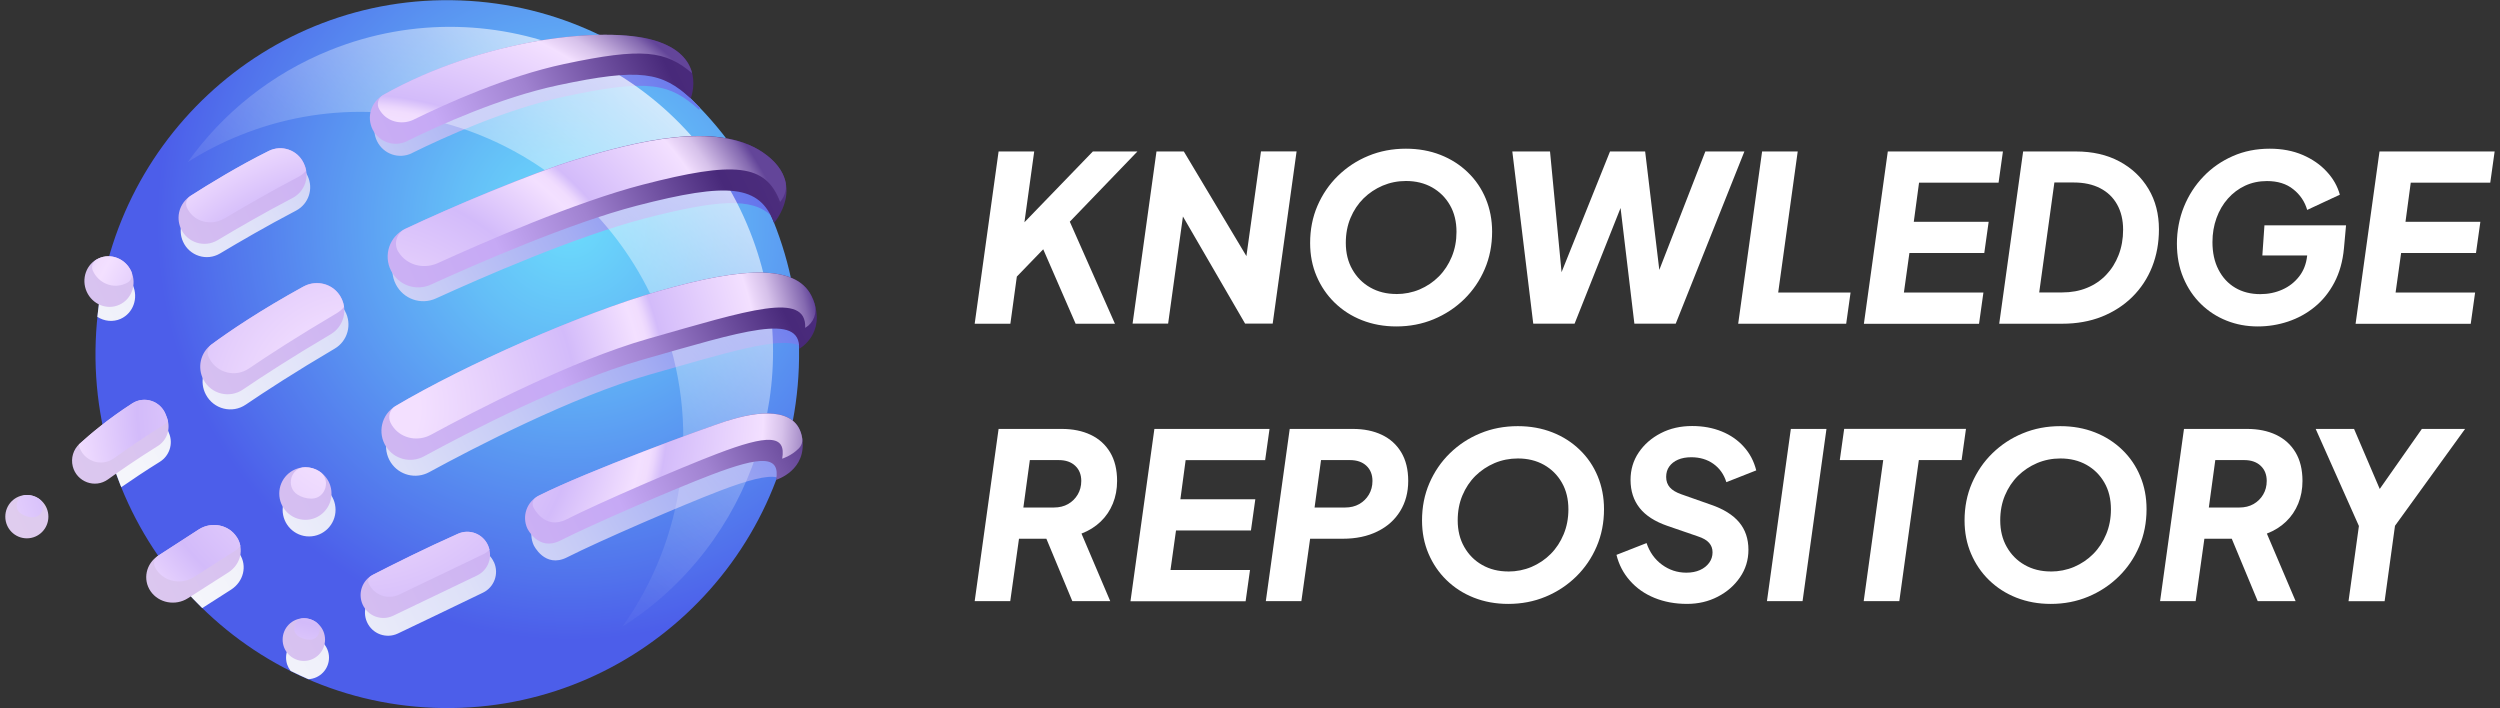<svg width="233" height="66" viewBox="0 0 233 66" fill="none" xmlns="http://www.w3.org/2000/svg">
<rect x="0" y="0" width="233" height="66" fill="#333333" stroke="none"/>
<path d="M74.451 34.248C75.133 16.042 61.018 0.727 42.923 0.04C24.828 -0.646 9.606 13.555 8.923 31.761C8.241 49.966 22.357 65.281 40.451 65.968C58.546 66.655 73.768 52.453 74.451 34.248Z" fill="url(#paint0_radial_2922_10459)"/>
<path style="mix-blend-mode:multiply" d="M38.395 14.268C41.413 12.778 47.174 10.165 52.633 8.997C60.502 7.311 62.441 7.778 65.158 10.234C65.158 10.234 65.189 10.158 65.227 10.026C63.012 7.728 60.489 5.789 57.753 4.243C52.093 4.104 43.49 5.777 36.136 9.925C34.994 10.569 34.561 12.002 35.151 13.176C35.753 14.376 37.196 14.862 38.395 14.274V14.268ZM20.517 23.618C22.299 22.551 24.891 21.043 27.596 19.628C28.763 19.016 29.24 17.583 28.669 16.39L28.637 16.326C28.047 15.102 26.573 14.597 25.362 15.196C22.494 16.623 19.695 18.334 17.963 19.445C16.947 20.095 16.558 21.402 17.054 22.514C17.65 23.852 19.269 24.37 20.517 23.618ZM15.78 40.443L15.642 40.077C15.159 38.802 13.634 38.278 12.485 39.01C11.494 39.648 10.609 40.286 9.837 40.879C10.195 42.331 10.653 43.771 11.218 45.197C11.243 45.267 11.274 45.336 11.306 45.406C12.335 44.692 13.546 43.878 14.901 43.038C15.774 42.495 16.144 41.403 15.78 40.437V40.443ZM11.255 29.711C12.416 29.187 12.918 27.779 12.379 26.567C11.921 25.538 10.848 24.988 9.825 25.171C9.48 26.598 9.222 28.057 9.072 29.528C9.712 29.944 10.528 30.039 11.262 29.711H11.255ZM38.219 22.551C36.745 23.246 36.142 25.039 36.889 26.497C37.592 27.873 39.242 28.454 40.641 27.81C44.89 25.872 53.7 22.021 60.069 20.367C66.846 18.605 70.115 18.397 71.866 20.102C70.944 17.917 69.814 15.878 68.509 14.003C64.223 13.245 58.714 14.685 54.371 15.998C50.123 17.286 42.367 20.588 38.225 22.551H38.219ZM62.102 28.423C54.817 30.525 43.854 35.374 37.309 39.257C35.973 40.046 35.578 41.813 36.431 43.114C37.209 44.295 38.753 44.68 39.989 44.011C44.124 41.757 53.348 36.965 60.546 34.913C67.724 32.867 72.556 31.358 74.47 32.192C74.426 30.443 74.244 28.682 73.918 26.927C71.414 26.289 67.436 26.889 62.108 28.429L62.102 28.423ZM22.331 51.618C21.584 50.45 19.959 50.128 18.76 50.898C18.484 51.075 16.69 52.237 15.573 52.957C16.577 54.289 17.675 55.532 18.848 56.675C19.858 56.031 21.113 55.229 21.553 54.945C22.695 54.2 23.059 52.748 22.343 51.637L22.331 51.618ZM46.032 52.395C45.548 51.309 44.287 50.823 43.202 51.302C40.127 52.672 37.052 54.213 35.182 55.172C34.166 55.697 33.733 56.928 34.203 57.976C34.693 59.081 35.992 59.56 37.084 59.043C38.991 58.133 42.016 56.688 45.015 55.236C46.063 54.731 46.521 53.474 46.044 52.407V52.388L46.032 52.395ZM28.662 27.962C24.558 30.216 21.641 32.205 19.94 33.455C18.898 34.218 18.578 35.633 19.187 36.775C19.909 38.139 21.641 38.575 22.908 37.71C24.703 36.491 27.502 34.667 31.191 32.495C32.409 31.782 32.835 30.222 32.151 28.985C31.461 27.741 29.905 27.28 28.669 27.962H28.662ZM28.662 59.276C27.558 59.276 26.661 60.179 26.661 61.29C26.661 61.757 26.817 62.187 27.087 62.528C27.633 62.799 28.186 63.058 28.738 63.298C29.804 63.254 30.664 62.376 30.664 61.29C30.664 60.204 29.767 59.276 28.662 59.276ZM28.807 45.033C27.445 45.033 26.341 46.144 26.341 47.514C26.341 48.884 27.445 49.996 28.807 49.996C30.168 49.996 31.273 48.884 31.273 47.514C31.273 46.144 30.168 45.033 28.807 45.033ZM68.609 40.639C66.319 41.391 55.4 45.399 50.819 47.71C49.684 48.285 49.207 49.655 49.74 50.81C49.74 50.81 50.776 52.994 52.846 51.946C55.965 50.368 63.627 47.066 67.047 45.759C69.739 44.73 71.471 44.282 72.406 44.484C72.933 43.057 73.366 41.593 73.692 40.102C72.217 39.711 70.209 40.115 68.609 40.639Z" fill="url(#paint1_linear_2922_10459)"/>
<path style="mix-blend-mode:screen" opacity="0.72" d="M69.902 21.585C63.746 6.048 46.245 -1.528 30.802 4.659C25.261 6.881 20.743 10.568 17.505 15.101C19.043 14.129 20.687 13.277 22.438 12.582C37.88 6.395 55.388 13.971 61.537 29.509C65.484 39.471 63.796 50.292 58.011 58.398C70.052 50.772 75.361 35.361 69.902 21.585Z" fill="url(#paint2_linear_2922_10459)"/>
<path d="M67.793 39.212C65.528 39.951 54.748 43.916 50.217 46.195C49.094 46.757 48.623 48.114 49.15 49.257C49.15 49.257 50.173 51.416 52.219 50.381C55.3 48.821 62.868 45.557 66.25 44.269C71.006 42.451 72.726 42.464 72.337 44.718C72.337 44.718 75.229 43.865 74.765 40.835C74.294 37.798 70.473 38.341 67.793 39.219V39.212ZM45.48 50.823C45.003 49.749 43.754 49.27 42.687 49.743C39.65 51.094 36.613 52.616 34.762 53.563C33.758 54.08 33.331 55.299 33.795 56.334C34.285 57.426 35.565 57.9 36.638 57.389C38.52 56.492 41.514 55.059 44.469 53.632C45.505 53.133 45.956 51.89 45.486 50.835V50.823H45.48ZM28.317 57.622C27.226 57.622 26.341 58.512 26.341 59.611C26.341 60.709 27.226 61.599 28.317 61.599C29.409 61.599 30.294 60.709 30.294 59.611C30.294 58.512 29.409 57.622 28.317 57.622ZM28.462 43.55C27.119 43.55 26.027 44.648 26.027 45.999C26.027 47.35 27.119 48.449 28.462 48.449C29.805 48.449 30.896 47.35 30.896 45.999C30.896 44.648 29.805 43.55 28.462 43.55ZM2.502 46.132C1.391 46.132 0.494 47.035 0.494 48.152C0.494 49.27 1.391 50.172 2.502 50.172C3.613 50.172 4.51 49.27 4.51 48.152C4.51 47.035 3.613 46.132 2.502 46.132ZM11.124 28.404C12.272 27.886 12.768 26.491 12.235 25.298C11.701 24.104 10.333 23.555 9.191 24.079C8.043 24.597 7.547 25.992 8.08 27.185C8.614 28.379 9.982 28.928 11.124 28.404ZM75.763 27.88C74.489 24.641 69.532 24.78 61.355 27.141C54.158 29.218 43.334 34.01 36.864 37.842C35.54 38.625 35.151 40.368 35.998 41.649C36.764 42.817 38.288 43.196 39.512 42.533C43.597 40.311 52.708 35.576 59.818 33.543C69.268 30.847 74.608 29.098 74.483 32.514C74.483 32.514 77.043 31.119 75.769 27.88H75.763ZM22.061 50.052C21.321 48.903 19.721 48.581 18.535 49.339C18.196 49.56 15.541 51.271 14.738 51.795C13.596 52.54 13.289 54.017 14.035 55.103C14.795 56.208 16.357 56.498 17.518 55.753C18.321 55.236 20.668 53.752 21.296 53.342C22.425 52.609 22.783 51.176 22.074 50.071L22.061 50.052ZM37.761 21.333C36.305 22.021 35.709 23.789 36.444 25.228C37.14 26.586 38.765 27.16 40.152 26.529C44.35 24.616 53.053 20.809 59.341 19.174C67.919 16.951 70.799 17.235 72.142 20.777C72.142 20.777 75.361 17.084 71.069 14.18C66.777 11.282 59.272 13.17 53.712 14.855C49.514 16.124 41.852 19.395 37.761 21.326V21.333ZM28.324 26.68C24.27 28.909 21.383 30.866 19.708 32.103C18.679 32.861 18.365 34.256 18.961 35.386C19.677 36.731 21.383 37.16 22.638 36.308C24.414 35.102 27.175 33.303 30.821 31.156C32.02 30.449 32.446 28.909 31.769 27.69C31.091 26.466 29.553 26.011 28.324 26.68ZM15.585 39.004L15.447 38.644C14.97 37.381 13.464 36.864 12.329 37.59C10.107 39.017 8.4 40.462 7.415 41.359C6.832 41.889 6.587 42.697 6.781 43.468C7.152 44.92 8.852 45.551 10.063 44.68C11.268 43.815 12.856 42.722 14.707 41.567C15.566 41.031 15.93 39.951 15.573 38.998L15.585 39.004ZM37.937 13.151C40.924 11.68 46.609 9.098 51.999 7.948C59.774 6.288 61.688 6.749 64.374 9.167C64.374 9.167 65.986 5.253 60.979 3.769C56.31 2.386 45.003 3.624 35.703 8.864C34.58 9.502 34.147 10.916 34.73 12.071C35.327 13.252 36.751 13.738 37.937 13.157V13.151ZM20.279 22.387C22.036 21.333 24.602 19.843 27.276 18.448C28.43 17.841 28.901 16.427 28.33 15.247L28.299 15.184C27.715 13.971 26.259 13.473 25.061 14.066C22.224 15.474 19.463 17.166 17.75 18.265C16.746 18.909 16.363 20.196 16.853 21.295C17.443 22.614 19.043 23.126 20.279 22.387Z" fill="url(#paint3_linear_2922_10459)"/>
<path d="M11.688 26.44C11.764 26.409 11.833 26.371 11.902 26.327C12.247 26.125 12.404 25.683 12.241 25.31C11.707 24.111 10.339 23.561 9.197 24.085C9.122 24.117 9.053 24.155 8.984 24.199C8.639 24.401 8.482 24.843 8.645 25.215C9.178 26.409 10.546 26.958 11.688 26.434V26.44ZM20.913 20.367C22.67 19.319 25.192 17.854 27.822 16.478C28.098 16.333 28.336 16.143 28.524 15.916C28.487 15.689 28.418 15.461 28.317 15.247L28.286 15.184C27.702 13.971 26.247 13.473 25.048 14.066C22.212 15.474 19.451 17.166 17.738 18.265C17.367 18.504 17.248 18.997 17.436 19.388C17.499 19.521 17.581 19.653 17.675 19.78C18.422 20.784 19.84 20.998 20.907 20.36L20.913 20.367ZM15.667 39.288C15.648 39.193 15.623 39.099 15.592 39.01L15.454 38.65C14.977 37.388 13.471 36.87 12.335 37.596C10.114 39.023 8.407 40.469 7.421 41.365C7.39 41.39 7.365 41.422 7.34 41.447C7.34 41.466 7.34 41.479 7.346 41.498C7.716 42.95 9.417 43.581 10.628 42.71C11.833 41.845 13.42 40.753 15.271 39.597C15.416 39.509 15.541 39.395 15.654 39.282L15.667 39.288ZM2.502 46.132C2.502 46.132 2.489 46.132 2.477 46.132C1.567 46.144 1.203 47.382 1.968 47.88C2.282 48.089 2.659 48.209 3.06 48.209C3.067 48.209 3.073 48.209 3.085 48.209C3.995 48.196 4.359 46.959 3.594 46.46C3.28 46.252 2.903 46.132 2.502 46.132ZM38.564 11.143C41.57 9.666 47.211 7.115 52.558 5.972C59.918 4.4 62.027 4.729 64.505 6.825C64.229 5.707 63.338 4.463 60.979 3.763C56.31 2.38 45.003 3.617 35.703 8.858C35.703 8.858 35.703 8.858 35.697 8.858C35.245 9.116 35.082 9.71 35.333 10.164C35.414 10.31 35.508 10.448 35.621 10.581C36.343 11.427 37.573 11.629 38.571 11.143H38.564ZM37.767 21.339H37.755C36.964 21.724 36.663 22.709 37.121 23.46C37.178 23.555 37.247 23.65 37.316 23.738C38.138 24.786 39.593 25.07 40.805 24.521C45.034 22.596 53.662 18.826 59.906 17.21C68.484 14.988 71.364 15.272 72.707 18.814C72.707 18.814 72.713 18.801 72.732 18.788C73.19 18.233 73.366 17.482 73.171 16.794C72.926 15.935 72.311 15.032 71.075 14.192C66.783 11.294 59.278 13.182 53.719 14.868C49.521 16.137 41.859 19.407 37.767 21.339ZM67.793 39.212C65.528 39.951 54.748 43.916 50.217 46.195C50.129 46.239 50.048 46.283 49.972 46.34C49.665 46.548 49.558 46.946 49.715 47.281C49.715 47.281 50.738 49.446 52.784 48.411C55.865 46.852 63.432 43.587 66.814 42.3C71.571 40.481 73.29 40.494 72.901 42.748C72.901 42.748 73.736 42.502 74.439 41.801C74.69 41.548 74.822 41.195 74.765 40.841C74.294 37.804 70.473 38.347 67.793 39.225V39.212ZM45.48 50.823C45.003 49.756 43.76 49.27 42.693 49.743C39.65 51.094 36.613 52.616 34.762 53.569C34.693 53.607 34.624 53.645 34.561 53.689C34.341 53.834 34.247 54.124 34.354 54.364C34.843 55.457 36.123 55.93 37.196 55.419C39.079 54.522 42.072 53.089 45.028 51.662C45.254 51.555 45.448 51.41 45.617 51.239C45.586 51.107 45.542 50.968 45.486 50.842V50.829L45.48 50.823ZM28.255 26.724C24.238 28.934 21.377 30.879 19.708 32.11C19.382 32.35 19.256 32.779 19.401 33.158C19.438 33.246 19.476 33.334 19.52 33.423C20.235 34.768 21.942 35.197 23.197 34.345C24.973 33.139 27.734 31.34 31.38 29.193C31.649 29.035 31.875 28.833 32.063 28.606C32.001 28.132 31.806 27.665 31.455 27.261C30.664 26.339 29.309 26.15 28.248 26.731L28.255 26.724ZM75.763 27.88C74.489 24.641 69.532 24.78 61.355 27.141C54.158 29.218 43.333 34.01 36.864 37.842H36.858C36.324 38.164 36.123 38.846 36.4 39.402C36.481 39.566 36.581 39.73 36.707 39.882C37.529 40.911 38.997 41.151 40.152 40.526C44.275 38.284 53.317 33.593 60.383 31.579C69.833 28.884 75.173 27.135 75.047 30.55C75.047 30.55 75.06 30.544 75.085 30.531C75.838 30.07 76.183 29.149 75.92 28.303C75.876 28.17 75.832 28.031 75.775 27.892L75.763 27.88ZM22.061 50.052C21.321 48.903 19.721 48.581 18.535 49.339C18.196 49.56 15.541 51.271 14.738 51.795C14.374 52.035 14.261 52.527 14.468 52.912C14.506 52.988 14.55 53.057 14.6 53.127C15.359 54.232 16.922 54.522 18.083 53.777C18.886 53.26 21.233 51.776 21.86 51.365C22.067 51.233 22.249 51.069 22.406 50.892C22.356 50.608 22.249 50.33 22.08 50.065L22.067 50.046L22.061 50.052ZM28.462 43.543C28.462 43.543 28.449 43.543 28.436 43.543C27.094 43.556 26.592 45.387 27.734 46.1C28.104 46.334 28.549 46.473 29.02 46.473C29.026 46.473 29.033 46.473 29.045 46.473C30.388 46.46 30.89 44.629 29.748 43.916C29.378 43.682 28.932 43.543 28.462 43.543ZM28.317 57.616H28.305C27.426 57.622 27.075 58.828 27.815 59.308C28.123 59.51 28.487 59.623 28.882 59.623H28.895C29.773 59.617 30.125 58.411 29.384 57.931C29.077 57.729 28.713 57.616 28.317 57.616Z" fill="url(#paint4_radial_2922_10459)"/>
<path d="M90.841 30.165L93.069 14.117H96.388L95.278 22.153L94.399 21.831L101.854 14.117H106.008L98.622 21.787L99.156 19.42L103.912 30.171H100.248L97.229 23.233L94.769 25.777L94.167 30.171H90.848L90.841 30.165Z" fill="white"/>
<path d="M105.556 30.165L107.784 14.116H110.332L117.121 25.468L115.898 25.79L117.523 14.11H120.842L118.615 30.159H116.042L109.403 18.719L110.495 18.397L108.87 30.159H105.55L105.556 30.165Z" fill="white"/>
<path d="M130.136 30.424C128.981 30.424 127.914 30.228 126.935 29.843C125.956 29.458 125.109 28.909 124.388 28.208C123.666 27.507 123.108 26.68 122.706 25.739C122.304 24.799 122.104 23.77 122.104 22.646C122.104 21.396 122.329 20.241 122.787 19.18C123.246 18.119 123.879 17.185 124.695 16.389C125.511 15.594 126.452 14.969 127.531 14.527C128.611 14.079 129.778 13.858 131.033 13.858C132.206 13.858 133.279 14.053 134.258 14.438C135.237 14.824 136.084 15.367 136.806 16.067C137.528 16.762 138.086 17.583 138.475 18.523C138.864 19.464 139.065 20.487 139.065 21.591C139.065 22.842 138.839 24.003 138.381 25.07C137.923 26.143 137.283 27.078 136.467 27.88C135.645 28.681 134.697 29.306 133.618 29.755C132.539 30.203 131.378 30.424 130.136 30.424ZM130.136 27.406C130.907 27.406 131.629 27.261 132.307 26.977C132.984 26.686 133.581 26.289 134.095 25.771C134.61 25.253 135.011 24.641 135.306 23.927C135.601 23.214 135.745 22.444 135.745 21.61C135.745 20.663 135.545 19.83 135.137 19.123C134.729 18.41 134.17 17.86 133.468 17.463C132.758 17.065 131.949 16.869 131.039 16.869C130.267 16.869 129.546 17.014 128.868 17.299C128.19 17.589 127.594 17.987 127.08 18.492C126.565 19.003 126.163 19.609 125.869 20.31C125.574 21.011 125.429 21.787 125.429 22.64C125.429 23.574 125.63 24.401 126.038 25.114C126.446 25.834 127.004 26.396 127.707 26.794C128.416 27.198 129.226 27.4 130.136 27.4V27.406Z" fill="white"/>
<path d="M142.899 30.165L140.948 14.117H144.462L145.748 27.564H144.656L150.053 14.117H153.328L154.935 27.564H153.711L158.938 14.117H162.578L156.177 30.165H152.324L150.78 17.235H151.891L146.752 30.165H142.899Z" fill="white"/>
<path d="M162 30.165L164.228 14.117H167.547L165.728 27.261H172.473L172.065 30.171H162V30.165Z" fill="white"/>
<path d="M173.716 30.165L175.943 14.117H186.673L186.266 17.027H178.855L178.365 20.67H185.343L184.935 23.58H177.957L177.443 27.267H184.854L184.446 30.178H173.716V30.165Z" fill="white"/>
<path d="M186.328 30.165L188.556 14.117H193.482C195.026 14.117 196.375 14.426 197.529 15.044C198.684 15.663 199.587 16.515 200.24 17.608C200.893 18.7 201.213 19.956 201.213 21.377C201.213 22.64 200.999 23.808 200.573 24.881C200.146 25.954 199.531 26.882 198.734 27.671C197.937 28.46 196.983 29.073 195.885 29.515C194.787 29.95 193.557 30.171 192.202 30.171H186.335L186.328 30.165ZM190.056 27.255H192.195C193.036 27.255 193.808 27.116 194.498 26.832C195.189 26.554 195.785 26.15 196.287 25.626C196.789 25.102 197.178 24.483 197.454 23.77C197.73 23.056 197.874 22.273 197.874 21.408C197.874 20.506 197.686 19.723 197.316 19.06C196.946 18.397 196.419 17.892 195.728 17.538C195.044 17.185 194.222 17.008 193.269 17.008H191.468L190.056 27.242V27.255Z" fill="white"/>
<path d="M210.424 30.424C209.395 30.424 208.429 30.247 207.525 29.887C206.616 29.527 205.819 29.01 205.128 28.334C204.438 27.659 203.892 26.851 203.491 25.897C203.089 24.95 202.888 23.883 202.888 22.709C202.888 21.535 203.108 20.341 203.541 19.274C203.974 18.208 204.582 17.261 205.361 16.453C206.139 15.638 207.055 15.007 208.103 14.546C209.151 14.085 210.299 13.858 211.541 13.858C212.683 13.858 213.706 14.053 214.604 14.438C215.501 14.824 216.254 15.341 216.85 15.992C217.453 16.636 217.854 17.355 218.074 18.144L215.03 19.565C214.804 18.788 214.371 18.144 213.731 17.639C213.098 17.128 212.282 16.875 211.278 16.875C210.537 16.875 209.86 17.021 209.245 17.305C208.63 17.595 208.096 17.993 207.638 18.511C207.18 19.028 206.829 19.628 206.578 20.323C206.327 21.017 206.201 21.762 206.201 22.564C206.201 23.542 206.383 24.395 206.76 25.127C207.136 25.859 207.651 26.421 208.322 26.819C208.994 27.217 209.772 27.413 210.657 27.413C211.397 27.413 212.081 27.274 212.715 26.989C213.342 26.712 213.863 26.301 214.277 25.771C214.691 25.241 214.942 24.603 215.024 23.852L215.194 22.513L216.63 23.808H210.851L211.046 21.004H218.651L218.457 23.138C218.344 24.357 218.042 25.424 217.559 26.339C217.076 27.255 216.461 28.012 215.721 28.612C214.98 29.218 214.152 29.666 213.248 29.969C212.338 30.272 211.403 30.424 210.431 30.424H210.424Z" fill="white"/>
<path d="M219.542 30.165L221.77 14.117H232.5L232.092 17.027H224.681L224.192 20.67H231.17L230.762 23.58H223.784L223.269 27.267H230.68L230.272 30.178H219.542V30.165Z" fill="white"/>
<path d="M90.841 56.025L93.069 39.976H98.955C99.984 39.976 100.882 40.159 101.653 40.525C102.425 40.892 103.028 41.434 103.461 42.154C103.894 42.874 104.113 43.764 104.113 44.825C104.113 45.589 103.981 46.289 103.718 46.933C103.454 47.577 103.078 48.139 102.582 48.613C102.093 49.086 101.496 49.459 100.794 49.73L103.473 56.025H99.94L96.966 48.872L98.955 50.21H94.97L94.155 56.025H90.835H90.841ZM95.378 47.3H98.227C98.729 47.3 99.168 47.192 99.545 46.978C99.921 46.763 100.223 46.466 100.442 46.094C100.662 45.721 100.775 45.298 100.775 44.825C100.775 44.238 100.587 43.764 100.21 43.411C99.834 43.057 99.319 42.88 98.679 42.88H95.981L95.378 47.3Z" fill="white"/>
<path d="M105.362 56.025L107.589 39.976H118.32L117.912 42.886H110.501L110.012 46.529H116.996L116.588 49.44H109.604L109.089 53.127H116.5L116.092 56.037H105.362V56.025Z" fill="white"/>
<path d="M117.975 56.025L120.202 39.976H126.088C127.117 39.976 128.015 40.159 128.786 40.525C129.558 40.892 130.161 41.434 130.594 42.154C131.027 42.874 131.246 43.764 131.246 44.825C131.246 45.885 130.995 46.826 130.499 47.634C129.997 48.449 129.295 49.08 128.379 49.528C127.462 49.983 126.389 50.21 125.147 50.21H122.103L121.288 56.025H117.968H117.975ZM122.518 47.3H125.367C125.869 47.3 126.308 47.192 126.684 46.978C127.061 46.763 127.362 46.466 127.582 46.094C127.801 45.721 127.914 45.298 127.914 44.825C127.914 44.238 127.726 43.764 127.349 43.411C126.973 43.057 126.458 42.88 125.818 42.88H123.12L122.518 47.3Z" fill="white"/>
<path d="M140.565 56.284C139.41 56.284 138.343 56.088 137.364 55.703C136.386 55.318 135.538 54.768 134.817 54.068C134.095 53.367 133.537 52.54 133.135 51.599C132.734 50.658 132.533 49.629 132.533 48.505C132.533 47.255 132.759 46.1 133.217 45.039C133.675 43.979 134.309 43.044 135.124 42.249C135.94 41.453 136.881 40.828 137.961 40.386C139.04 39.938 140.207 39.717 141.462 39.717C142.635 39.717 143.709 39.913 144.687 40.298C145.666 40.683 146.513 41.226 147.235 41.927C147.957 42.621 148.515 43.442 148.904 44.383C149.293 45.324 149.494 46.346 149.494 47.451C149.494 48.701 149.268 49.863 148.81 50.93C148.352 52.003 147.712 52.938 146.896 53.739C146.074 54.541 145.127 55.166 144.047 55.614C142.968 56.063 141.807 56.284 140.565 56.284ZM140.565 53.266C141.337 53.266 142.058 53.121 142.736 52.837C143.414 52.546 144.01 52.148 144.524 51.631C145.039 51.113 145.44 50.501 145.735 49.787C146.03 49.074 146.175 48.303 146.175 47.47C146.175 46.523 145.974 45.69 145.566 44.983C145.158 44.269 144.6 43.72 143.897 43.322C143.188 42.925 142.378 42.729 141.468 42.729C140.697 42.729 139.975 42.874 139.297 43.158C138.619 43.449 138.023 43.846 137.509 44.351C136.994 44.863 136.593 45.469 136.298 46.17C136.003 46.87 135.858 47.647 135.858 48.499C135.858 49.434 136.059 50.261 136.467 50.974C136.875 51.694 137.433 52.256 138.136 52.653C138.845 53.057 139.655 53.26 140.565 53.26V53.266Z" fill="white"/>
<path d="M157.225 56.283C156.114 56.283 155.104 56.094 154.194 55.722C153.284 55.349 152.525 54.819 151.916 54.124C151.301 53.436 150.881 52.628 150.655 51.713L153.46 50.614C153.742 51.46 154.226 52.136 154.897 52.628C155.568 53.12 156.321 53.373 157.169 53.373C157.652 53.373 158.078 53.291 158.442 53.127C158.806 52.963 159.089 52.735 159.296 52.451C159.503 52.167 159.609 51.839 159.609 51.479C159.609 51.119 159.503 50.841 159.289 50.595C159.076 50.349 158.725 50.147 158.242 49.989L155.418 49.017C154.244 48.613 153.378 48.057 152.814 47.344C152.249 46.63 151.967 45.759 151.967 44.724C151.967 43.777 152.218 42.924 152.726 42.173C153.234 41.422 153.918 40.822 154.784 40.374C155.65 39.926 156.623 39.705 157.708 39.705C158.725 39.705 159.641 39.875 160.463 40.21C161.285 40.544 161.975 41.024 162.527 41.643C163.086 42.261 163.469 42.994 163.682 43.84L160.896 44.938C160.67 44.206 160.262 43.638 159.685 43.227C159.107 42.817 158.417 42.615 157.62 42.615C157.15 42.615 156.736 42.691 156.39 42.842C156.039 42.994 155.769 43.209 155.575 43.48C155.38 43.752 155.286 44.073 155.286 44.452C155.286 44.831 155.399 45.166 155.631 45.425C155.857 45.683 156.215 45.898 156.704 46.069L159.465 47.041C160.639 47.445 161.511 47.988 162.088 48.676C162.665 49.364 162.954 50.223 162.954 51.239C162.954 52.186 162.691 53.045 162.17 53.802C161.649 54.566 160.959 55.166 160.093 55.614C159.227 56.062 158.273 56.283 157.231 56.283H157.225Z" fill="white"/>
<path d="M164.68 56.025L166.907 39.976H170.227L167.999 56.025H164.68Z" fill="white"/>
<path d="M173.697 56.025L175.517 42.88H171.469L171.877 39.97H183.229L182.821 42.88H178.836L177.016 56.025H173.697Z" fill="white"/>
<path d="M191.129 56.284C189.974 56.284 188.907 56.088 187.928 55.703C186.95 55.318 186.102 54.768 185.381 54.068C184.659 53.367 184.101 52.54 183.699 51.599C183.297 50.658 183.097 49.629 183.097 48.505C183.097 47.255 183.323 46.1 183.781 45.039C184.239 43.979 184.873 43.044 185.688 42.249C186.504 41.453 187.445 40.828 188.525 40.386C189.604 39.938 190.771 39.717 192.026 39.717C193.199 39.717 194.272 39.913 195.251 40.298C196.23 40.683 197.077 41.226 197.799 41.927C198.521 42.621 199.079 43.442 199.468 44.383C199.864 45.324 200.058 46.346 200.058 47.451C200.058 48.701 199.832 49.863 199.374 50.93C198.916 52.003 198.276 52.938 197.46 53.739C196.638 54.541 195.691 55.166 194.611 55.614C193.532 56.063 192.371 56.284 191.135 56.284H191.129ZM191.129 53.266C191.901 53.266 192.622 53.121 193.3 52.837C193.978 52.546 194.574 52.148 195.088 51.631C195.603 51.113 196.004 50.501 196.299 49.787C196.594 49.074 196.739 48.303 196.739 47.47C196.739 46.523 196.538 45.69 196.13 44.983C195.722 44.269 195.164 43.72 194.461 43.322C193.752 42.925 192.942 42.729 192.032 42.729C191.26 42.729 190.539 42.874 189.861 43.158C189.183 43.449 188.587 43.846 188.073 44.351C187.558 44.863 187.157 45.469 186.862 46.17C186.567 46.87 186.422 47.647 186.422 48.499C186.422 49.434 186.623 50.261 187.031 50.974C187.439 51.694 187.997 52.256 188.7 52.653C189.409 53.057 190.219 53.26 191.129 53.26V53.266Z" fill="white"/>
<path d="M201.32 56.025L203.547 39.976H209.433C210.462 39.976 211.36 40.159 212.131 40.525C212.903 40.892 213.506 41.434 213.939 42.154C214.372 42.874 214.591 43.764 214.591 44.825C214.591 45.589 214.459 46.289 214.196 46.933C213.932 47.577 213.556 48.139 213.06 48.613C212.571 49.086 211.975 49.459 211.272 49.73L213.951 56.025H210.418L207.444 48.872L209.433 50.21H205.448L204.633 56.025H201.313H201.32ZM205.863 47.3H208.711C209.213 47.3 209.653 47.192 210.029 46.978C210.406 46.763 210.707 46.466 210.927 46.094C211.146 45.721 211.259 45.298 211.259 44.825C211.259 44.238 211.071 43.764 210.694 43.411C210.318 43.057 209.803 42.88 209.163 42.88H206.465L205.863 47.3Z" fill="white"/>
<path d="M218.883 56.025L219.85 49.023L215.821 39.976H219.398L222.309 46.782H220.941L225.717 39.976H229.745L223.213 49.004L222.247 56.031H218.883V56.025Z" fill="white"/>
<defs>
<radialGradient id="paint0_radial_2922_10459" cx="0" cy="0" r="1" gradientUnits="userSpaceOnUse" gradientTransform="translate(53.078 20.844) scale(61.056 61.429)">
<stop stop-color="#6CDCFC"/>
<stop offset="0.17" stop-color="#64BEF7"/>
<stop offset="0.54" stop-color="#5172EC"/>
<stop offset="0.63" stop-color="#4C5EEA"/>
</radialGradient>
<linearGradient id="paint1_linear_2922_10459" x1="-3.748" y1="59.144" x2="87.512" y2="8.9" gradientUnits="userSpaceOnUse">
<stop stop-color="#FCFCFC"/>
<stop offset="0.16" stop-color="#F8F9FB"/>
<stop offset="0.29" stop-color="#EEEFFA"/>
<stop offset="0.42" stop-color="#DDE0F8"/>
<stop offset="0.53" stop-color="#C5CAF6"/>
<stop offset="0.65" stop-color="#A5AEF3"/>
<stop offset="0.75" stop-color="#7F8CEF"/>
<stop offset="0.86" stop-color="#5264EA"/>
<stop offset="0.87" stop-color="#4C5EEA"/>
</linearGradient>
<linearGradient id="paint2_linear_2922_10459" x1="73.115" y1="-3.056" x2="30.56" y2="45.275" gradientUnits="userSpaceOnUse">
<stop offset="0.26" stop-color="white"/>
<stop offset="0.32" stop-color="white" stop-opacity="0.85"/>
<stop offset="0.42" stop-color="white" stop-opacity="0.63"/>
<stop offset="0.53" stop-color="white" stop-opacity="0.44"/>
<stop offset="0.63" stop-color="white" stop-opacity="0.28"/>
<stop offset="0.73" stop-color="white" stop-opacity="0.16"/>
<stop offset="0.82" stop-color="white" stop-opacity="0.07"/>
<stop offset="0.92" stop-color="white" stop-opacity="0.02"/>
<stop offset="1" stop-color="white" stop-opacity="0"/>
</linearGradient>
<linearGradient id="paint3_linear_2922_10459" x1="-18.155" y1="61.719" x2="96.286" y2="6.959" gradientUnits="userSpaceOnUse">
<stop stop-color="#E3D1EE"/>
<stop offset="0.18" stop-color="#DFCCEE"/>
<stop offset="0.39" stop-color="#D4BDF1"/>
<stop offset="0.59" stop-color="#C6A9F5"/>
<stop offset="0.61" stop-color="#BB9EEB"/>
<stop offset="0.66" stop-color="#A082D0"/>
<stop offset="0.71" stop-color="#7455A5"/>
<stop offset="0.76" stop-color="#48297A"/>
<stop offset="0.79" stop-color="#4B2C7C"/>
<stop offset="0.8" stop-color="#553784"/>
<stop offset="0.82" stop-color="#664A90"/>
<stop offset="0.84" stop-color="#7E64A2"/>
<stop offset="0.86" stop-color="#9D85B9"/>
<stop offset="0.88" stop-color="#C2AED5"/>
<stop offset="0.89" stop-color="#E3D1EE"/>
</linearGradient>
<radialGradient id="paint4_radial_2922_10459" cx="0" cy="0" r="1" gradientUnits="userSpaceOnUse" gradientTransform="translate(33.281 38.013) scale(44.59 44.863)">
<stop offset="0.13" stop-color="#F3E0FF"/>
<stop offset="0.29" stop-color="#E5CFFC"/>
<stop offset="0.46" stop-color="#D3BBFA"/>
<stop offset="0.6" stop-color="#F3E0FF"/>
<stop offset="0.62" stop-color="#F1DDFE"/>
<stop offset="0.63" stop-color="#EAD5FD"/>
<stop offset="0.64" stop-color="#DEC8FB"/>
<stop offset="0.65" stop-color="#D3BBFA"/>
<stop offset="0.85" stop-color="#F3E0FF"/>
<stop offset="0.86" stop-color="#EBD7F9"/>
<stop offset="0.89" stop-color="#D6C1EA"/>
<stop offset="0.92" stop-color="#B49CD2"/>
<stop offset="0.96" stop-color="#8469B0"/>
<stop offset="0.98" stop-color="#634599"/>
</radialGradient>
</defs>
</svg>
